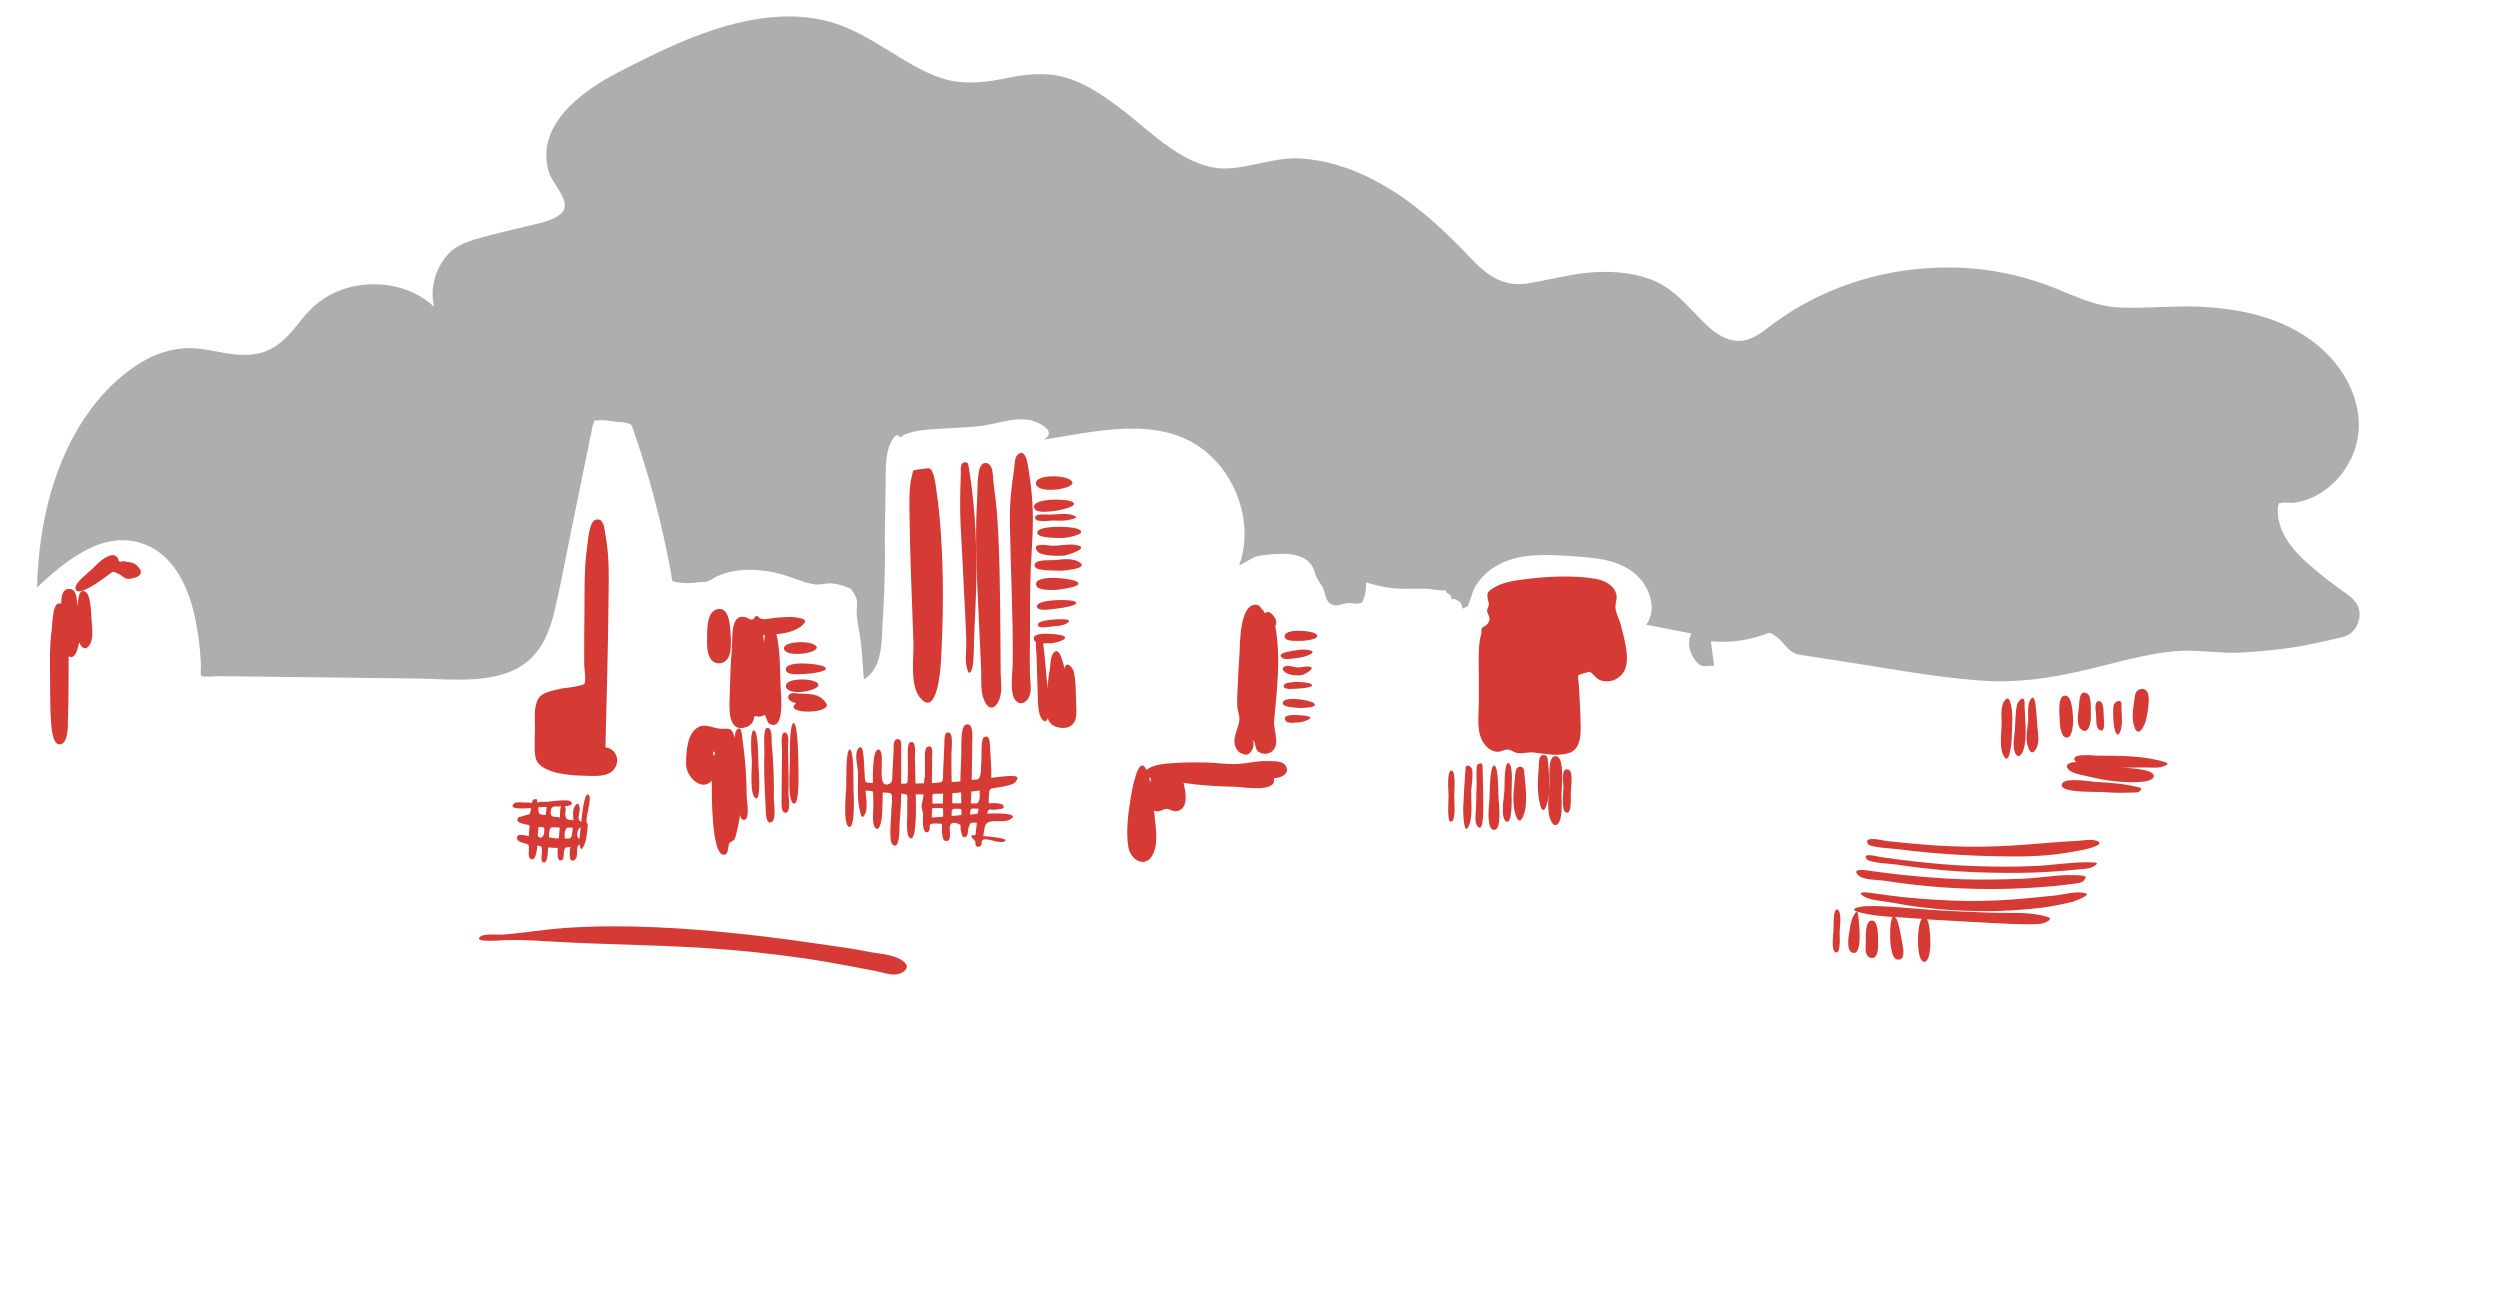 <svg xmlns="http://www.w3.org/2000/svg" xmlns:xlink="http://www.w3.org/1999/xlink" viewBox="0 0 1060 552" width="1060px" height="552px">
  <g fill="#d53a34">
	  <path d="M540.7,265.4c1.4-2.1-0.7-4.7-2.4-5.8c-0.7-0.2-1.3-0.1-1.9,0.3c-0.4,0-0.6-0.4-0.6-1 c-1.4-0.8-1.3-2.5-3.4-2.5c-7,0-6.6,17.3-6.9,21.6c-0.3,4.3-0.6,9.9-0.8,14.8c-0.1,2.2-0.2,4.4-0.1,6.5s1,4.1,0.9,5.8 c-0.2,4.1-4,8.7-0.9,12.9c0.6,0.9,1.5,1.5,2.5,1.7c0.7,0.4,1.6,0.4,2.3,0c1.1-0.9,1.1-1.1,0.3-0.4c1.9-1.5,2-3.3,1.6-5.5 c1.1,0.6,0.7,3.7,2.1,4.8c1.4,1,3.1,1.3,4.7,0.7c5.4-2.2,1.8-9.5,2.1-13.4C541.4,292.5,543.2,278.6,540.7,265.4z" />
	  <path d="M557.8,268.7c-2-1.5-14.5-2.4-13,1.7c0.7,1.8,6.4,1.3,7.8,1.3C554.1,271.6,560.7,270.8,557.8,268.7z" />
	  <path d="M555.6,275.8c-2.9-0.9-7,0-9.8,0.6c-1.5,0.3-4.2,1.1-1.9,2.7c1.3,0.9,6.5-0.3,8.1-0.4 C552.8,278.5,558.8,276.8,555.6,275.8z" />
	  <path d="M555.3,282.7c-1.6-0.3-3.1,0.2-4.7,0.3s-4-0.9-5-0.7c-2.1,0.4-2.2,1.6-0.6,2.8s4.9,1.4,6.6,1.2 S558.1,283.1,555.3,282.7z" />
	  <path d="M555.7,289.9c-1.5-0.9-12.6-1.5-11.3,1.4c0.6,1.4,5.4,0.6,6.7,0.6C552.3,291.8,558.3,291.4,555.7,289.9z" />
	  <path d="M557,298.1c-1.8-1.5-14.3-3.2-13,0.4c0.6,1.5,5.7,1.5,7.2,1.7C551.8,300.2,559.5,300.1,557,298.1z" />
	  <path d="M554.6,303.7c-1.2-0.3-12.2-1.8-9.4,2c1,1.3,4.8,0.6,6.1,0.5C552.7,306.1,557.7,304.4,554.6,303.7z" />
	  <path d="M309.8,269.2c-0.2-3.3-0.4-12.6-6-10.8c-4.5,1.4-3.9,9.7-4,13.3c-0.1,3.6,0.4,10.1,5.6,9.5 C310.6,280.5,310,273,309.8,269.2z" />
	  <path d="M340.3,262.4c-3.9-1.3-8.1-0.7-12.1-0.4c-1.5,0.2-3.8,0.8-5.3,0.4s-1.2-1.2-2.1-1.2s-1,1.3-1.5,1.4 c-2.1,0.3-1.6-0.6-3.2-0.9c-1.7-0.4-3.4-0.2-4.4,1.8c-1.6,3-1.1,8.5-1.4,12s-0.5,6.4-0.6,9.6l-0.3,10.2c-0.2,4.3-1,15.4,6.7,13.1 c1-0.3,1.8-0.8,2.5-1.5c0.5-0.6,0.8-1.2,1-1.9c-0.1-1.3,0.6-1.7,1.9-1.1l1.5-0.2c1.2-0.8,1.8-0.6,1.7,0.7c0.9,0.8,0.4,2,1.8,2.6 c6.2,3,4.7-12.3,4.5-15.2c-0.4-7.6,0-15.5-1.8-22.9c2.8-0.3,5.7-0.7,8.2-2C338.4,266.6,343.5,263.4,340.3,262.4z M324.4,269.2 c-0.2,1.1-0.4,2.2-0.5,3.4c-0.1-1.2-0.2-2.3-0.3-3.4H324.4z" />
	  <path d="M346.1,274c-2-2.7-15-2.2-13.6,1.4S348.2,276.8,346.1,274z" />
	  <path d="M349.5,282.7c-2.3-1.4-17.8-2.9-16.2,1.7c0.8,2.2,7,1.3,8.8,1.3C342.9,285.7,352.8,284.7,349.5,282.7z" />
	  <path d="M346.8,289.8c-2-2.5-14.8-2.5-13.5,1.6S348.9,292.6,346.8,289.8z" />
	  <path d="M350.2,298c-2.9-4-6.3-3.7-11.1-3.9c-1.5-0.1-4.1-0.8-4.8,0.9c-0.7,1.7,1.7,2.9,3.3,3.1 C331.3,303.1,353.7,302.8,350.2,298z" />
	  <path d="M852.2,297.3c-1-2.8-2.8,0.4-3.1,1.4c-0.7,2.2-0.5,4.9-0.4,7.1c0.1,4-1.1,10.6,0.6,14.2 c2.8,5.9,3.6-5.6,3.7-7.3C853,307.9,853.9,302,852.2,297.3z" />
	  <path d="M858.4,297.7c0-3.2-2.8-0.5-3.1,0.9c-0.9,3.5-0.7,7.6-1,11.1c-0.3,2.7-0.8,5.6-0.3,8.2c0.5,2.7,2.3,4,3.7,0.7 C859.9,313.1,858.4,303.6,858.4,297.7z" />
	  <path d="M863.9,308.7c-0.3-3.4-0.4-6.9-0.9-10.3c-0.3-1.6-0.8-4-2.2-1.6s-0.7,6.9-0.9,9.1c-0.3,3.4-1.2,7.3-0.1,10.6 c1.1,3.3,2.4,3.2,3.7,0.6S864.1,311.1,863.9,308.7z" />
	  <path d="M879,305.6c-0.1-2.1-0.2-10.1-3-10.6c-3.7-0.7-2.8,7.5-2.7,9.6s0.1,7.5,2.7,8.1S879,307.5,879,305.6z" />
	  <path d="M886.5,304.2c-0.1-2.1,0.6-8.9-1.5-10.1c-3.4-2-3.3,3.3-3.5,5c-0.2,2.6-1.4,7.8,0.7,9.9 C885.4,312.2,886.6,306.4,886.5,304.2z" />
	  <path d="M892,304.1c-0.2-1.5,0.3-6.6-1.9-6.8c-2.2-0.2-1.6,3.6-1.4,5.3s-0.2,5.7,1.2,6.7 C892.9,311.5,892.1,305.3,892,304.1z" />
	  <path d="M899.5,298.7c0.1-2.6-2.7-1.3-3.2,0c-0.6,1.3-0.3,8.1,0.2,10.1c0.8,3.5,2.1,3.5,2.9,0 C900.1,305.3,899.4,301.9,899.5,298.7z" />
	  <path d="M905.3,294.7c-0.6,4.2-1.7,8.8-0.5,12.9c1.7,6.1,4.7,0.1,5.3-3.1s1.7-9,0.3-11.2S905.6,292.1,905.3,294.7z" />
	  <path d="M249,349.1c-1.5-0.6,2.5-11.2,0.5-12.2s-2.8,10-3,11.5c-2.4-0.6-0.4-3.9-0.7-5.8s-0.9-2.6-2.1-0.7 c-1.2,1.9-0.5,4.4-0.6,5.9c-2.5-0.4-2.9,0.1-3.4-2.1c-0.3-1.1,0.8-3.1-0.4-3.8c0.8-0.1,3.6-0.2,3.1-1.6c-0.6-1.5-5.1-0.8-6.1-0.8 c-2.2,0.1-5,0.8-7.1,0.4c-1.1,0.6-1.6,0.5-1.5-0.4c0.1-0.8-0.5-0.7-0.9-0.6c-0.4-0.1-0.9,0.2-1,0.6c0,1-0.7,1.2-1.9,0.7 c-1.4,0.4-5.1-0.6-6.1,0.6c-2.6,2.9,6.4,1.8,7.4,1.8c-0.6,3.6-0.5,2.3-3.5,3.4c-0.9,0.4-2.5,0.2-2.3,1.7s2.8,1.5,3.5,1.9 c1.5-0.1,2,0.6,1.5,1.9l-0.2,3c-1-0.1-5.1-1.5-5,0.8s4.2,1.9,4.9,3.1s-0.9,5.3,1.2,5.9c2.1,0.7,2.4-4.7,2.5-5.8 c2.3,0.5,1.6,0.1,2,2c0.2,1-0.8,4.4,0.3,5c2.2,1.4,2.2-4.8,2.3-6.2c1.4,0.2,2.8,0.2,4.1,0.2c-0.1,1.4-0.6,6.3,1.8,5.2 c0.9-0.4,0.7-3,0.8-3.6c0.7-2.1,0.1-1.6,2.7-2c-0.2,1.3-0.9,7,1.6,5.6s0.1-5.6,2.4-6.6c0.4,4.9,2.6-1.1,2.8-2.8 C248.7,354.2,249.6,349.3,249,349.1z M230.7,353.3c-0.1,0.9-1.1,2.7-2.5,1.4c-0.5-0.4,0.2-3.6,0.2-4.1C231,350.8,230.9,350.5,230.7,353.3z M231.4,345.6c-3.2-0.4-2.9-0.1-3.2-3.3l3.6-0.2L231.4,345.6z M237.1,353.8 c-0.1,0.5-0.1,1-0.1,1.5s-4.1-0.1-4.3-0.4c0-0.7,0.1-1.5,0.2-2.2c0.3-2.8,1.6-1.8,4.4-1.8L237.1,353.8z M237.6,342.7 c-0.1,1.3-0.2,2.6-0.2,3.9c-2.5-0.5-4.1,0.3-3.9-2.6c0.3-2.9,1.9-1.8,4.4-2.1L237.6,342.7z M242.6,353.3c-0.3,2.5-0.9,2.3-3.2,2.2 c0.1-0.8-0.1-2.4,0.2-3.1c0.7-2,1-1.5,3.3-1.4C242.7,351.6,242.8,352.6,242.6,353.3z M245.7,355.7c-1.6-0.4-1-4.7,0.5-4.8 C246,352.5,245.8,354.1,245.7,355.7z" />
    <path d="M430.2,329.1c-3.3-0.3-6.7,0.4-9.9,0.7c0.1-4.2-0.2-8.4-0.5-12.5c-0.1-1.4,0.1-6.5-2.7-4.6 c-1.3,0.9-0.8,8.5-1,10.2s0,3.8-0.4,5.5c-0.7,2.6-0.8,1.9-3.7,2.3c0.1-4.9,0.2-9.8,0.2-14.6c-0.1-1.9,1.1-10.3-2.8-8.8 c-2.3,0.9-1.7,10.5-1.8,12.7c-0.1,2.2-0.2,5-0.3,7.5c-0.1,1.3-0.1,2.5-0.1,3.8l-3.7,0.3c-0.1-3.9-0.1-7.8-0.1-11.7 c0-1.4,0.8-8.4-0.7-9.1c-2.7-1.5-2.2,3.9-2.3,5.1l-0.5,11c-0.2,4.9,0.7,4.9-4.8,5.1c0.1-3.6,0.1-7.1,0.1-10.7c0-1.4,0.7-5.9-2-4.6 c-1.6,0.7-0.9,6.6-1,8.2s0.3,4-0.3,5.4l-0.1,1.8l-3.6,0.1c-0.1-3.7-0.2-7.3-0.3-11c0-1.2,0.8-7.9-2.1-6.4 c-1.4,0.7-0.8,7.9-0.8,9.2s-0.1,3.7-0.1,5.5c-0.1,2.9,0.1,2.8-2.8,2.8v-14.6c0-1.2,0.6-4.3-1.5-4.3s-1.6,3.5-1.7,4.7l-0.5,9.2 c-0.2,2.3,0.4,4.2-1.3,5c-6,2.9-1.3-13-4.3-14.4s-2.7,12.1-2.7,14.1c-3.7-0.2-3.2,0.1-3.5-3.7c-0.2-2.9-0.2-5.9-0.6-8.8 c-0.2-1.7-0.8-4-2.3-1.8c-1.5,2.3,0.1,7.9,0.1,10c0.1,5.2-0.5,11.1,0.8,16.1c0.5,2.1,0.9,3.8,2.2,1.3c1.3-2.5,0.3-7.5,0.2-9.9 c0,0,2.9,0.1,3.1,0.4s0.2,5,0.2,5.6c0.1,2.2-0.8,8.2,0.9,9.9s2.6-3.2,2.7-4.5c0.3-3.5,0.3-7.1,0.4-10.6c1.3,0.1,3.1-0.1,3.7,0.8 s-0.1,5.8-0.1,7.2c0.1,2.4-1.3,12.6,0.6,14.1c3.1,2.6,2.8-6.7,2.9-8.4c0.3-4.4,0.7-8.8,0.7-13.2c3.2,0.2,2.6,0.5,2.6,3.6 c-0.1,1.7,0,3.4,0,5.2c0,1.8-0.7,9.2,1.2,10.1c3.1,1.5,2.4-16.4,2.4-18.6h3.3c-0.1,2-0.9,3.8-0.9,5.5c0-0.4,0.7,2.8,0.7,2.7 c0.1,1.2-0.2,2.5-0.1,3.7s0.2,5.1,2.2,4c1.2-0.7,0.3-2.5,1-3.2c0.8-0.7,4.1-0.2,4.9-0.2c0,1.8-0.5,8.3,2.4,7.2 c2.8-1.1-1.7-9.1,4-7.4c2.4,0.7,1,0.8,1.7,3.5c0.2,0.7,0.4,2.8,1.8,2.3s1-3,1.4-4.1c1-2.4,0.6-1.9,3.5-2c-0.2,1.8-0.4,3.5-0.6,5.3 c-3.7-0.4-0.4,2.1-0.1,2.5c0.3,0.5-0.5,2.5,1.4,2.4s1-2.4,1.6-2.8c2.1-1.4,8.2,2.3,9.8,0.2c0.9-1.1-8.5-1.9-9.4-1.9 c0.5-2.2,0.3-4.9,2-5.8c2.6-1.3,6.6,0.3,9.3-1.2c5.4-3-7.8-2.7-9.6-2.5c0.4-2.6,1.1-1.5,3.4-1.7c0.4-0.1,3.5-0.2,3.6-1 c0.2-2.3-5.1-1.7-6.4-1.7c0.1-0.9-0.1-5.2,0.6-5.9c0.7-0.7,4.4-0.9,5.6-1.2s4.5-0.9,5.2-2C431.5,330.3,431.9,329.2,430.2,329.1z M395.1,346.6c0,0,0-3.7,0.2-3.9c0.2-0.2,4.4-0.1,4.5,0s0.1,3.4,0.1,3.5C399.9,346.4,395.7,346.6,395.1,346.6z M399.8,340.7h-4.4 c0-0.4-0.2-3.7,0.1-4c0.3-0.3,3.8-0.1,4.4-0.2C399.8,337.9,399.8,339.3,399.8,340.7z M403.8,336.3l3.7-0.3c0,1.5,0.1,3.1,0.1,4.6 h-3.8C403.7,339.2,403.8,337.7,403.8,336.3z M407.6,345.6l-4.1,0.4c0.1-2.3-0.5-3.2,2.2-3.1C408.2,342.9,407.6,343,407.6,345.6 L407.6,345.6z M411.9,335.6l3.5-0.4c-0.1,1,0.2,3.1-0.2,4c-0.8,2-1,1.4-3.6,1.4C411.7,338.9,411.8,337.2,411.9,335.6z M412.1,345.3l-0.8,0.1c0.1-3.3,0.4-2.5,3.6-2.5C414.7,345.4,414.5,345.1,412.1,345.3z" />
	  <path d="M361.9,334.7c-0.1-2,0.3-16.9-1.6-16.9c-1.8,0-1.4,14.1-1.5,16s-1.5,15.9,1.2,16.8 C362.7,351.4,362,336.5,361.9,334.7z" />
    <path d="M314.1,333.9c-0.1-4.4-0.5-8.9-1.2-13.2c-0.6-3.1-0.7-6.5-1.8-9.3s-1.9-2.4-5.1-2.4s-6.5-2.2-9.5-0.9 c-5.3,2.3-5.6,11.1-5.6,16.1c0.1,5.1,6.5,11.7,10.9,6.8c0,3.8-0.4,32.5,5.4,31.4c1.9-0.4,1.3-3.8,2.1-5c0.2-0.3,1.6-0.8,2.1-1.5 c0.5-0.8,0.9-2.8,1.2-4.1C314.1,345.9,314.2,340.1,314.1,333.9z M302.3,318.7c1,0,1.1,0.7,0.3,1.9 C302.5,320,302.4,319.3,302.3,318.7z" />
	  <path d="M316.6,337.9c0-8-0.6-15.9-1.7-23.8c-0.3-1.7-0.3-7.4-2.7-4.4c-1.2,1.4-0.3,8.7-0.3,10.6 c-0.1,7.1,0.7,14.1,1.3,21.1c0.2,1.5,0.1,6.7,2.5,6.2S316.6,339.2,316.6,337.9z" />
	  <path d="M321.6,324.7c-0.2-2.1,0.1-14.6-1.9-15s-1,11.3-0.9,13.3s-1.1,13.8,1.5,15.4 C322.8,339.9,321.7,326.5,321.6,324.7z" />
	  <path d="M328.1,339c0.2-8-0.2-16-0.9-24c-0.1-1.2,0.4-7.5-2.3-6.2c-1.3,0.7-0.8,8.3-0.8,9.8 c-0.3,7.7,0.1,15.4,0.5,23.1c0.1,1.4-0.2,7.7,2.3,7C329.4,347.9,328.1,340.3,328.1,339z" />
	  <path d="M334.3,336.5c0.2-6.5-0.1-12.9-0.2-19.3c0-1.1,0.9-7.1-1.6-6.6c-1.7,0.4-0.9,6.4-0.9,7.5 c-0.1,6.8-0.2,13.5-0.2,20.3c0,1.3-0.5,6.4,1.8,6.2S334.3,337.4,334.3,336.5z" />
	  <path d="M338.5,324.2c0-2-0.2-17.9-2-17.6c-1.9,0.3-1.6,14.3-1.6,16.7c0.1,2.4-1.2,16.4,1.6,17.4 C339.2,341.6,338.5,326.1,338.5,324.2z" />
	  <path d="M454.5,204.1c-2.3-3.1-16.6-3-15.2,1.3C440.6,209.7,456.8,207.2,454.5,204.1z" />
	  <path d="M454.7,212.8c-2.3-1.5-18.2-1.7-16.1,2.8c1,2.2,6.9,1.2,8.9,1C448.3,216.4,458,214.9,454.7,212.8z" />
	  <path d="M455.6,218.7c-3-1.4-7.5-0.5-10.8-0.5c-1.1,0-7.1-0.7-5.7,1.9c0.8,1.4,6.1,0.6,7.5,0.6l3.4,0.1 C450.6,220.9,458.4,220,455.6,218.7z" />
	  <path d="M457.7,224.6c-2.6-1.8-19.8-2-17.7,1.8c1.1,1.9,9.2,1.7,10.9,1.7C452.7,227.9,460.9,226.6,457.7,224.6z" />
	  <path d="M457.5,231.4c-3.8-1.3-8.6,0.4-12.5-0.1c-1.2-0.2-8.1-1.2-5.1,2.5c1.8,2.1,8.8,1.9,11.3,1.8 C452.1,235.5,461.3,232.7,457.5,231.4z" />
	  <path d="M458.1,238.7c-3.1-2.4-7.8-1.5-11.3-1.2c-1.6,0.1-9.3-0.5-8,2.8c0.9,2,9.4,1.5,11.3,1.7 C450.9,241.9,461.2,241.2,458.1,238.7z" />
	  <path d="M456.7,246.7c-2.4-1.6-18.3-3.3-17.4,1.3c0.5,2.6,6.7,2.1,8.6,2.1C448.8,250,459.9,248.8,456.7,246.7z" />
	  <path d="M455.7,255c-2.1-1.1-17.8-0.9-15.9,2.6c1,1.9,7.6,0.4,9.3,0.3C449.9,257.8,458.7,256.6,455.7,255z" />
	  <path d="M452.4,262.7c-1.6-0.4-14.7-0.1-12,2.9c0.8,0.9,5.6,0,6.6-0.1c1.1-0.1,3.3-0.2,4.3-0.7 S454.5,263.3,452.4,262.7z" />
	  <path d="M450.5,269.5c-1.7-0.7-14.6-2.2-11.8,2.3c1,1.4,6,0.9,7.4,0.9C447.6,272.5,454.2,270.9,450.5,269.5z" />
	  <path d="M441.1,276.5c-1.5,0-1.5,2.3,0,2.3S442.6,276.5,441.1,276.5z" />
	  <path d="M918.2,323.2c-8.7-2.8-19.7-2.8-28.7-2.8c-1.5,0-10.3-1.1-10,1.5s8.1,2.4,10.3,2.7c-3.1-0.3-8.4-2-11.4-1.3 c-2.3,0.5-2.7,1.8-1,3.3c1.8,1.6,6.5,2.2,8.8,2.8c3.3,0.8,6.6,1.4,10,1.8c2.2,0.3,16.4,1.6,17-2s-14.3-3.7-16.6-3.9 c4.5,0.3,9,0.1,13.5,0.1c2.1,0,4.3,0.3,6.3-0.2C916.2,325.2,920.8,324.1,918.2,323.2z" />
	  <path d="M907.1,333.9c-6.2-1.6-12.6-2.1-19-2.4c-2.3-0.2-15.1-2.4-13.8,1.9c0.9,2.7,14.5,2.3,17.1,2.4 c3.4,0.3,6.7,0.4,10.1,0.3c0.8-0.1,4.8,0.1,5.5-0.4C907.6,335.1,908.6,334.3,907.1,333.9z" />
	  <path d="M537.6,322.7c-4.5-0.2-8.4,1-12.8,1.2c-4.4,0.3-8.7-0.5-13-0.6s-9.1-0.1-13.6,0.2c-3.5,0.2-9.3,0.5-12.1,3 c-3.4-7.5-6.2,9-6.6,11.2c-1.1,6.6-2.2,14.8-1.1,21.4c0.9,5.7,7.6,9.5,10.6,2.8c2.4-5.2,0.7-12.9,0.3-18.3c2.2,1.2,3.2-0.4,5-0.6 s2.9,1.3,4.8,0.9c5.1-1.1,3.6-8.4,2.7-12c7.4,1.2,14.7,1.5,22.2,1.7c3.2,0.1,17.7,2.7,16.1-3.7c2.8,0.1,7.3-1.8,4.9-5.4 C543.6,322.5,539.9,322.8,537.6,322.7z M487.2,329.7c1.3,0.2,0.6,1.1,0.5,2.2C487.6,331.1,487.4,330.4,487.2,329.7z" />
	  <path d="M616.6,338.2c-0.1-1.7,0.9-11.5-1.2-11.5s-1.2,9.1-1.2,10.6s-0.7,11,0.8,11.1 C617.5,348.6,616.6,339.9,616.6,338.2z" />
	  <path d="M621.4,325.7c-0.4,5.7-0.8,11.3-1,16.9c0,1.4,0.1,13,2.5,7.3c1.6-3.8,0.8-10.5,0.9-14.6c0.1-2.1,1.1-8,0.1-9.7 C623.4,324.8,621.5,323.7,621.4,325.7z" />
	  <path d="M628.6,324.7c0-1.6-1.6-1-2.2-0.4s-0.3,6.7-0.3,8.1c-0.1,2.9-0.2,5.8-0.2,8.7c0,2-0.8,7,0.2,8.7 c2.8,4.5,2.8-5.2,2.8-6.7C629,336.9,628.7,330.8,628.6,324.7z" />
	  <path d="M635.4,338.7c-0.2-1.9,0.1-14.1-1.9-14.1s-1.8,12.8-2,14.9s-1.4,12.4,2,12.4S635.5,340.7,635.4,338.7z" />
	  <path d="M640.9,336.7c-0.1-2,0.9-12.2-1.2-13.1c-2-0.9-1.7,9.9-1.8,11.3c-0.1,2.7-1.9,11.8,0.7,13.4 C641.3,349.9,641,338.3,640.9,336.7z" />
	  <path d="M646.2,326.7c-0.2-1.6-1.7-2-2.8-1.2s-1,4.4-1.2,5.8c-0.5,4.4-1,9.9,0.4,14.2c1.9,5.9,4-0.6,4.3-3.6 C647.4,336.8,646.7,331.8,646.2,326.7z" />
	  <path d="M656.2,321.7c-0.2-1.6-1.7-2-2.8-1.2s-0.9,4-1,5.3c-0.4,5-0.7,10,0.5,14.9c1.6,7,3.6-1.1,3.9-4.1 C657.2,331.6,656.7,326.6,656.2,321.7z" />
	  <path d="M662.1,336.7c0-2.9,1.3-14.6-1.8-15.9c-4.4-1.8-3.2,9.6-3.3,11.5c-0.2,4.3-1.5,12.1,0.8,16.1 c1.7,3,3.4,0.8,3.9-1.6C662.4,343.6,662.1,339.9,662.1,336.7z" />
	  <path d="M666,336.2c0-1.8,1.2-9-0.8-9.8c-3.6-1.5-2.3,5.7-2.3,7.3c0,1.6-1,9.5,0.9,10.7C666.6,346,666,337.6,666,336.2 z" />
	  <path d="M256.7,316.9c0.5-20.5,1.1-41,1.3-61.4c0.1-9.4,0.5-18.9-1.2-28.2c-0.5-2.3-0.5-8.1-4.3-6.9 c-2.8,0.9-3.2,9.2-3.6,11.8c-1.3,9.4-1,19.1-1.1,28.6c-0.1,4.6-0.1,9.2-0.1,13.8v7.3c0,1.7,1,6.8,0,8.1c-0.4,0.5-3.8,1.1-4.3,1.2 c-1.9,0.4-3.8,0.4-5.6,0.8c-3.4,0.8-8.4,1.5-9.8,4.7c-1.5,3.2-1.3,6.7-1.2,10c0.2,4.5-0.5,9.8,0.2,14.1c1.1,7.3,15.2,8,20.8,8.1 c4,0.1,10.3,0.8,12.8-3.1C263.2,321.9,260.8,317.3,256.7,316.9z" />
    <path d="M687.3,265.2c-0.6-2.3-1.9-4.7-2.3-7s0.8-3.8,0.4-5.8c-0.9-4.4-5.1-6.3-9-7c-9.4-1.6-20.5-1-29.9,0.2 c-4.5,0.5-10,1.4-13.8,4c-2.3,1.6-2.2,2.1-1.9,4.4c0.1,1.1,0.5,1.1,0.5,2.3c-0.1,1.2-0.8,1.9-0.8,2.5c0.2,2.3,2.1,2.8,0.4,5.5 c-0.6,1-2,1.3-2.5,2s-0.2,1.9-0.3,2.3c-1.5,4.9-1.1,11.1-1.1,16.1c0,5.1,0,9,0,13.5c0,5.5-1.2,12.4,2.3,17.2c1,1.4,2.3,2.4,3.8,3 c2.7,1,3.7-0.4,6-0.6c1.3-0.1,2.8,1.3,4.4,1.5c2.5,0.3,4.8-0.6,7.3-0.2c4.6,0.6,9.9,1.6,14.4,0.2s5-6.6,5-10.8 c-0.1-6.3-0.4-12.4-0.8-18.6c-0.1-0.6-0.5-3.3-0.2-3.6s4.6-1.5,4.7-1.5c1.4,0.4,2.9,3.2,4.9,3.7c4.3,1.4,8.9-1,10.4-5.2 C691,277.9,688.5,270.5,687.3,265.2z" />
    <path d="M398.8,224.3c-0.4-5.1-0.8-10.1-1.6-15.1c-0.3-2-0.9-9.4-3-10.6c-0.4-0.2-6.6,0.6-6.9,0.9s-1,3.8-1.2,4.8 c-0.6,3.8-0.5,7.7-0.5,11.5c0.2,18.9,1,37.8,1.7,56.6c0.2,6.8-1.8,19.1,3.5,24.2c6.5,6.4,7.9-12.3,8.1-15.2 C400,262.4,400.2,243.3,398.8,224.3z" />
    <path d="M410.6,197.1c-0.3-1.4-1.7-1.3-2.6-0.6s-0.6,3.5-0.6,4.6c-0.1,3.7-0.3,7.3-0.3,10.9c-0.1,8,0.5,16,0.9,23.9 l1.2,23.7c0.2,4,0.4,7.9,0.5,11.8c0.1,4-0.6,8,0.2,11.6c1,4.7,2.4,1.1,2.7-1.8c0.4-4.2,0.3-8.4,0.5-12.6c0.3-8,0.8-16,0.9-24 C414.1,228.7,413.3,213,410.6,197.1z" />
    <path d="M424.3,285.8c-0.2-19.6-0.1-39.2-1-58.8c-0.3-4.9-0.5-9.8-1.1-14.7c-0.3-2.4-0.6-4.8-0.9-7.2 s-0.2-5.5-1.1-7.2c-1-1.7-3-2.5-4.4-0.2c-1.5,2.3-1.3,10.5-1.5,14.1c-1.2,19.5,0.3,39.3,1.1,58.8c0.2,4.3,0.4,8.7,0.6,13 s-0.4,9.3,1.2,13.1c1.5,3.8,4,4.6,6,1C425.2,293.9,424.4,289.6,424.3,285.8z" />
    <path d="M436.7,271.9c0.1-9.8-0.1-19.7,0.3-29.5s1.4-19.8,0.7-29.7c-0.3-5.1-1-10.1-1.8-15c-0.3-1.9-1.4-8.2-4.7-4.6 c-1.1,1.2-1,4.9-1.3,6.5c-0.4,2.5-0.7,5-1,7.5c-0.6,5-0.8,10.1-0.7,15.1c0.3,19.6,1.4,39.2,1.2,59c-0.1,4.1-0.9,9.1,0,13.2 s4.6,5.2,6.7,1.5c1.6-2.7,0.7-6.6,0.6-9.5C436.6,281.5,436.6,276.7,436.7,271.9z" />
    <path d="M456.3,298.5c-0.2-4.4,0-9.6-1.1-13.9c-0.5-1.9-3.3-4.6-3.8-1.1c-0.6-1.8-2.2-10.5-5-6.3c-1,1.4-1,5-1.3,6.7 c-0.5,2.6-0.8,5.3-0.9,7.9c-0.7-6.1-1-12.2-1.8-18.2c-0.2-1.4-0.3-4.2-2.4-3c-1.4,0.7-0.5,6.2-0.5,7.4c0.2,5.7,0.3,11.3,0.5,16.9 c0.1,2.6,0.1,5.5,0.8,8c0.5,1.7,2.3,4.6,3.5,1.6c0.8,3.5,5,4.6,8,4C457,307.3,456.5,302.4,456.3,298.5z" />
    <path d="M889.5,356.7c-2.7-1.2-6.8-0.2-9.7-0.1c-4.4,0.2-8.8,0.5-13.2,0.9c-8.9,0.8-17.8,1.4-26.8,1.5 c-8.9,0.1-17.7-0.3-26.5-1.1c-4.4-0.4-8.8-0.8-13.2-1.3c-1.8-0.2-10-2.4-8.2,1.1c0.8,1.7,10.7,2.1,12.6,2.3 c4.4,0.6,8.8,1.1,13.3,1.5c8.9,0.8,17.8,1.3,26.7,1.5s17.7,0.3,26.4-0.7c3.9-0.4,7.6-1.1,11.4-1.8 C883,360.5,892.9,358.3,889.5,356.7z" />
    <path d="M888,365.7c-8.4-0.5-17.2,1.2-25.7,1.5c-8.5,0.4-17.2,0.3-25.8,0s-17.4-1.1-26-2.1c-4.4-0.5-8.7-1.1-13-1.7 c-1.4-0.2-8.3-2.2-6,0.9c1.2,1.6,11.1,2,12.9,2.3c4.3,0.7,8.7,1.2,13,1.7c8.7,1,17.4,1.5,26.1,1.7s17.2,0.2,25.8-0.4 c3.8-0.2,7.5-0.5,11.2-0.9c2-0.2,4.1-0.2,6-0.8C886.7,367.9,891,365.9,888,365.7z" />
    <path d="M883.1,371.3c-8.3-1-17.5,1-25.9,1.3s-17,0.5-25.4,0.2s-17.2-1-25.7-1.9c-4-0.5-8-0.9-12-1.5 c-1.8-0.3-9.8-1.7-6.1,1.8c2.2,2,8.2,1.8,10.9,2.2c4.5,0.7,8.9,1.3,13.4,1.8c8.8,1,17.6,1.5,26.4,1.7s17.2-0.1,25.8-0.7 c4.1-0.3,8.2-0.6,12.3-1.2c1.4-0.2,5.8-0.4,6.7-1.6C884.4,372.3,884.9,371.5,883.1,371.3z" />
    <path d="M884.1,378.7c-3.8-1-8.9,0.6-12.8,1l-12,1.2c-8.5,0.8-16.9,1.2-25.4,1.1c-9-0.1-17.9-0.7-26.8-1.6 c-4.2-0.5-8.3-1-12.4-1.6c-1.9-0.3-8.6-1.3-4.4,1.3c3,1.8,8.4,1.9,11.8,2.6c4.3,0.8,8.6,1.5,12.9,2c8.6,1.1,17.2,1.6,25.9,1.6 c8.5,0.1,17-0.5,25.4-1.5c4.2-0.6,8.3-1.5,12.4-2.4C879.4,382.1,887.2,379.4,884.1,378.7z" />
    <path d="M868.2,388.8c-7.4-2.4-16.2-1.5-23.8-1.8c-8.9-0.3-17.8-0.7-26.7-1.3c-8.9-0.6-17.5-1.7-26.2-1.5 c-3.5,0.1-8.7,1.4-2.4,2.8c4.4,1.1,9,1.5,13.5,1.8c-1.6,0.5-2.1,17.3,1.7,18c3.8,0.8,2.7-4.7,2.3-6.6s-1.5-10.5-3.2-11.4 l11.5,0.8c-2.1,1.8-2.7,18.2,1,18.2s2.8-16.1,1.1-18c9.6,0.6,19.2,1.1,28.8,1.6c4.7,0.2,9.3,0.5,13.9,0.5 c2.2-0.1,4.8,0.1,6.9-0.5C867,391.2,871,389.7,868.2,388.8z" />
    <path d="M780,395.3c0-1.9,1.1-8.7-0.9-9.6s-1.6,7.6-1.7,8.7c0,1.9-1.2,8.6,1,9.4S780,396.5,780,395.3z" />
    <path d="M787.8,387.6c-0.4-3-2.5,1.9-2.4,1.7c-0.6,1.7-1,3.5-1.2,5.3c-0.3,1.8-1.5,8,0.9,9.2 C790.4,406.4,788,388.9,787.8,387.6z" />
    <path d="M796.3,401.1c-0.1-2,0.6-10.8-2.6-10.8c-3.2,0-2.5,7.7-2.6,9.6s-0.5,5.2,1.7,6.1 C795.9,407.2,796.3,403,796.3,401.1z" />
    <path d="M38.9,264c-0.2-2.5-0.3-11.2-2.3-12.8c-3.5-2.8-3.5,4.4-3.7,5.9c-0.4-2.4-0.1-7.4-3.5-7.4s-3.3,4-3.5,6.3 c-3.7-1.6-3.6,8.2-3.9,10.2c-0.6,4.8-0.9,9.7-0.8,14.5c0.1,8.8-0.1,17.6,0.5,26.4c0.2,2.1,0.8,10,4.5,8.3 c2.7-1.3,2.6-7.6,2.6-9.9c0.3-9.1,0.3-18.1,0.3-27.2c3.2,1.7,3.9-4.2,4.5-5.9c1.5,3.6,3.9,3,5-0.3 C39.5,269.6,39.1,266.7,38.9,264z" />
    <path d="M59.2,241.1c-2.3-3.1-3.7-2.4-7-3.2c-1.4,0.6-2.1,0.2-2.1-1.1l-0.8-0.9c-1.3-0.9-2.4-0.5-3.7,0.1 c-2.5,1.1-4.6,3.4-6.5,5.2c-1.9,1.9-7,5.6-7.1,7.9c-0.2,5.4,12.3-4.1,14.3-5.6s1.4-1.2,3.7-0.3c1.4,0.5,2.3,1.8,3.8,2.2 C55.4,245.7,61.6,244.5,59.2,241.1z" />
    <path d="M383.7,408.2c-3.4-3.4-10.2-3.7-14.7-4.5c-5.9-1.2-11.8-2.1-17.7-2.9c-12.3-1.8-24.5-3.5-36.8-4.8 c-24.6-2.6-49.4-4.2-74.2-2.6c-5.9,0.4-11.8,1.2-17.7,1.9c-2.9,0.4-5.7,0.6-8.5,0.9s-8.7-0.5-10.4,0.9c-3.6,2.8,9.4,1.5,10.6,1.5 c6.5-0.2,12.9,0.2,19.3,0.6c25.1,1.5,50.4,1.4,75.5,3.5c14.2,1.2,28.3,2.9,42.3,5.3c6.6,1.2,13.2,2.4,19.8,3.7 c3,0.6,6.7,2,9.7,1.3C383,412.4,385.9,410.5,383.7,408.2z" />
  </g>
  <g fill="#aeaeae"><path d="M1000.1,257.9c-1.2-4-5.8-6.5-8.9-8.8c-3.1-2.3-6.8-5.1-10-7.9c-5.9-4.9-12-10.8-14.4-18.3c-0.6-2-1-4-1-6 c0-0.7-0.1-2,0.2-2.6s0.3-1,0.2-1c-0.1-0.1,0.3,0.2,1.4-0.1c1.1-0.3,3.7,0.2,5.3-0.1c2.4-0.3,4.7-1,6.9-1.9 c7.5-3.2,13.5-9.4,17-16.6c7.8-16.1,1.1-34-11.3-45.7c-14.4-13.7-34.3-18.1-53.6-18.9c-10.9-0.4-21.8,0.8-32.7,0.4 c-10.9-0.4-19.3-4.9-29.1-8.7c-17.2-6.7-35.6-9.4-54-7.9c-18.4,1.3-36.3,6.7-52.3,15.7c-3.8,2.1-7.4,4.5-10.9,7 c-3.8,2.7-7.5,6.2-12,7.5c-7.9,2.3-14.5-3.2-19.7-8.5c-6-6.1-11.2-12.5-19.1-16.1c-7.9-3.6-17.2-4.5-26-4s-18.5,3.1-27.9,4.7 c-10.5,1.8-17.4-3.1-24.4-10.4c-13.3-14.1-27.6-27.2-45.4-35.4c-8.4-3.9-17.5-6.5-26.8-7.1c-10.7-0.7-20.2,3.6-30.8,4.2 c-17.3,1-32.6-15.4-45.3-25.1c-6.5-4.9-13.2-9.7-20.9-12.5c-8.9-3.3-17.5-2.7-26.7-0.9c-9.2,1.9-18.8,3.4-28.5,0.3 c-8.6-2.8-16.3-7.9-24-12.6s-15.9-9.5-24.9-11.7c-9.9-2.5-20.2-2.4-30.2-0.7c-20.7,3.5-40.1,13.1-58.6,22.7 c-15.2,7.9-35.3,22.5-28.8,42.6c1.6,4.9,10.3,12.7,4.7,17.3c-3.6,3-9.5,3.9-13.8,5c-6.3,1.6-12.7,3-18.9,4.7 c-4.6,1.3-9.8,2.7-13.5,5.9c-6.3,5.7-9.5,15.5-7.3,23.7c-10.2-9.6-26-11.9-39.1-7.3c-7.1,2.5-12.7,7-17.3,12.9 c-4.6,5.9-10.3,13-19.2,14.4s-16.5-1.5-24.7-2.3s-16.4,1.3-23.7,5.7c-14.8,8.9-25.7,23.5-32.6,39c-7.9,17.7-11.3,37.3-11.8,56.6 c11.8-11.1,28-24.8,45.4-18.4c12.6,4.7,18.6,18,21.4,30.3c1.5,6.8,2.4,13.8,2.7,20.7c0.1,0.9-0.4,4.3,0.2,4.9 c0.5,0.6,6.7,0.1,7.8,0.1l17.5,0.2l66.1,0.8c16,0.2,37.9,3.4,49.8-10.1c5.6-6.3,7.8-14.8,9.5-22.8c2.3-10.4,4.3-20.9,6.4-31.3 l6.6-32.2c0.5-2.5,1-5.1,1.6-7.6c0.2-1.1,0.3-2.8,0.8-3.8c1.1-2.3-0.9-1.3,2.4-1.7c2.4-0.3,5.4,0.5,7.8,0.7c1.2,0.1,2.8,0.1,3.9,0.4 c2.2,0.7,2,0.4,2.9,2.9c6.9,19.8,12.2,40,16,60.6c0,0,0.4,3.5,0.7,3.7c0.3,0.2,4.2,0.7,4.8,0.7c2.4,0.2,4.8-0.2,7.1-0.4 c1.2-0.1,1.9,0.1,3-0.3c1.1-0.4,2.6-1.5,3.8-2.1c2.7-1.2,5.5-2,8.3-2.4c5.7-0.8,11.4-0.3,16.9,0.9s11.1,4.2,16.6,4.9 c2,0.3,4.3-0.5,6.3-0.5c2.3,0.2,4.5,0.6,6.6,1.5c2.2,0.8,2,0.4,3.3,2.5s1.7,3.1,1.4,5.9c-0.4,4.9,1.1,10.1,1.7,15.1 s0.8,10.6,1.3,15.8c7.8-4.7,7.5-15.6,7.9-23.5c0.6-10,1.1-19.9,1-29.9c-0.2-10,0.3-19.7,0.3-29.7c0.1-5-0.2-10.2,1.3-15.1 c0.5-1.7,3.1-7.7,4.8-4.4c4.6-3.5,13.5-3.4,19-3.8c6.6-0.6,13-0.4,19.4-1.8c5.3-1.1,11.3-2.8,16.6-1.8c3.5,0.7,12.2,4.8,5.9,8.3 c21.7-3.3,48.7-10.5,67.9,4.4c14.3,11.1,21.2,31.7,15,48.9c0.4,0.1,5.9-3.4,7.1-3.7c3.1-0.8,6.3-1,9.4-1.1c5.8-0.3,13,0.5,15.3,6.9 c0.7,2,0.4,1.9,1.4,3.7s2,2.7,2.6,4.4c1,2.8,0.9,5.8,4.4,6.7c1.6,0.4,4.4-0.8,6-0.9c1.6-0.1,3.1,0.4,4.4,0.2 c1.3-0.2,1.7-0.2,2.4-2.6c0.7-2.1,0.9-4.2,0.8-6.4c5.8,1.9,11.4,2.9,17.4,2.7h7.8c2.8,0.1,6,1,8.7,0.7c-0.2,1.1,0.9,1.3,1.6,1.9 c0.4,0.3,0.6,0.7,0.7,1.2c0,0.8,0.5,1,1.3,0.5c2.3,1.4,2.9,1,3.4,4.2c2.8-1.4,2-0.5,3-3.1s1.2-4,2.2-5.9c2.3-4,5.7-7.3,9.7-9.5 c9-5,20-4.5,29.9-3.9c9.9,0.7,20.2,1,27.9,7.2c6.2,4.9,10.3,14.9,5.2,22l19.2,3.7c-1.7,3.1-1.2,6.9,0.6,9.9c0.8,1.3,2.1,3.2,3.5,3.7 c1.4,0.6,4.1-0.1,5.5,0.1c-0.5-3.5-0.9-7-1.4-10.4c4.6,0.4,9.2,0.3,13.8-0.5c2-0.4,3.9-0.8,5.9-1.4c1.1-0.3,2.2-0.7,3.3-1.1 c2.4-0.9,1.9-0.7,3.8,0.4c4.3,2.5,5.6,7.5,10.8,8.3l16.2,2.5c19.8,3,39.8,6.9,59.8,8.4c20,1.6,37.4-2.3,56.1-7.1 c9-2.3,18.1-4.5,27.4-5.3c9.3-0.8,18.5,1.1,27.7,0.6c9.3-0.6,19-1.4,28.3-3.3c5.1-1.1,10.2-2.1,15.2-3.4S1001.5,262.7,1000.1,257.9z " /></g>
</svg>
